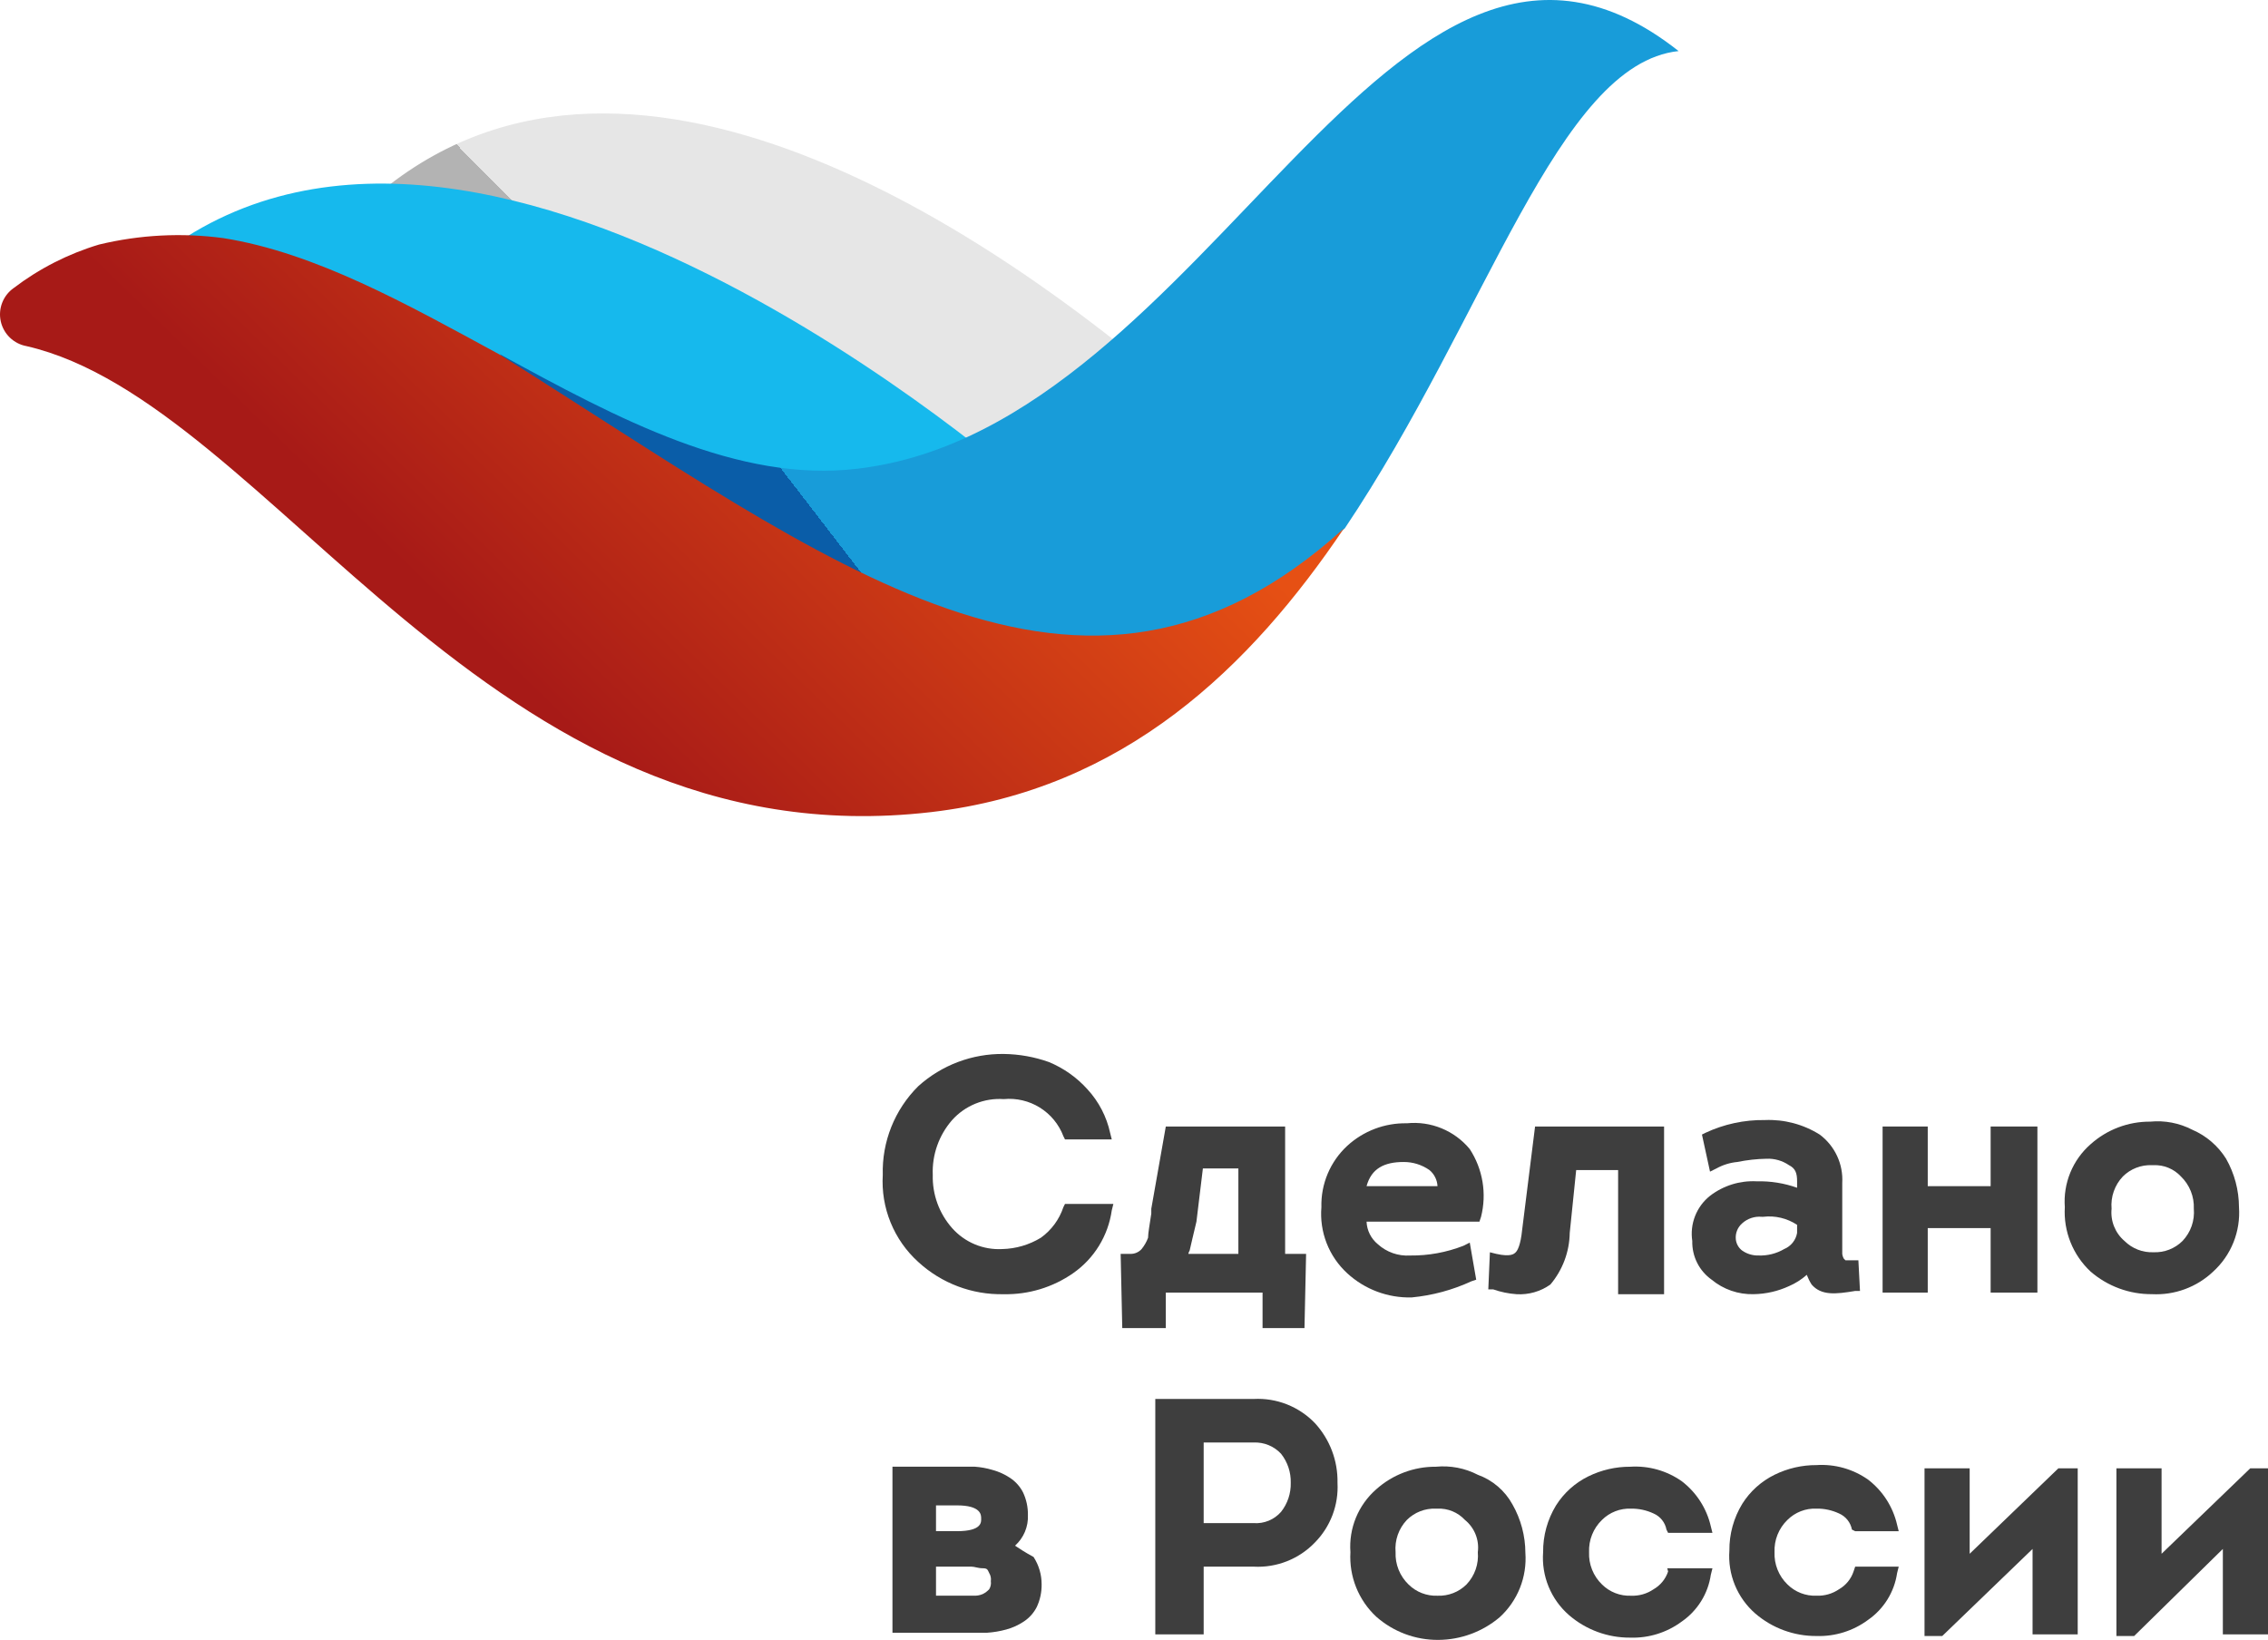 <?xml version="1.0" encoding="UTF-8"?> <!-- Creator: CorelDRAW 2018 --> <svg xmlns="http://www.w3.org/2000/svg" xmlns:xlink="http://www.w3.org/1999/xlink" xml:space="preserve" width="37.212mm" height="26.91mm" style="shape-rendering:geometricPrecision; text-rendering:geometricPrecision; image-rendering:optimizeQuality; fill-rule:evenodd; clip-rule:evenodd" viewBox="0 0 12376.79 8950.3"> <defs> <style type="text/css"> <![CDATA[ .fil4 {fill:#3E3E3E} .fil2 {fill:url(#id0)} .fil1 {fill:url(#id1)} .fil0 {fill:url(#id2)} .fil3 {fill:url(#id3)} ]]> </style> <linearGradient id="id0" gradientUnits="userSpaceOnUse" x1="7570.97" y1="300.7" x2="4403.01" y2="2740.83"> <stop offset="0" style="stop-opacity:1; stop-color:#189CD9"></stop> <stop offset="125.102" style="stop-opacity:1; stop-color:#189CD9"></stop> <stop offset="1" style="stop-opacity:1; stop-color:#0A5DA8"></stop> </linearGradient> <linearGradient id="id1" gradientUnits="userSpaceOnUse" x1="3698.99" y1="2443.85" x2="3170.99" y2="3116.64"> <stop offset="0" style="stop-opacity:1; stop-color:#16B9ED"></stop> <stop offset="121.18" style="stop-opacity:1; stop-color:#16B9ED"></stop> <stop offset="1" style="stop-opacity:1; stop-color:#0F80C3"></stop> </linearGradient> <linearGradient id="id2" gradientUnits="userSpaceOnUse" x1="4470.53" y1="1606.9" x2="3881.76" y2="2190.61"> <stop offset="0" style="stop-opacity:1; stop-color:#E6E6E6"></stop> <stop offset="116.004" style="stop-opacity:1; stop-color:#E6E6E6"></stop> <stop offset="1" style="stop-opacity:1; stop-color:#B3B3B3"></stop> </linearGradient> <linearGradient id="id3" gradientUnits="userSpaceOnUse" x1="4756.13" y1="1005.52" x2="2469.2" y2="3354.88"> <stop offset="0" style="stop-opacity:1; stop-color:#E65014"></stop> <stop offset="-124.69" style="stop-opacity:1; stop-color:#E65014"></stop> <stop offset="1" style="stop-opacity:1; stop-color:#A71A17"></stop> </linearGradient> </defs> <g id="Слой_x0020_1">  <path class="fil0" d="M4958.19 3464.28c-1108.76,-1020.82 -1856.78,-2393.63 -2833.6,-2455.23 1443.22,-1117.61 3520.02,448.81 4356.01,1179.2 228.8,211.2 -1108.83,1645.64 -1522.42,1276.02z"></path> <path class="fil1" d="M5037.38 4379.29c-1918.38,-668.79 -2930.38,-2930.42 -4232.78,-2930.42 1759.99,-1487.19 4804.79,1214.43 4804.79,1214.43l-572.01 1715.99z"></path> <path class="fil2" d="M4681.13 2557.9c-651.17,79.19 -1311.18,-272.8 -1953.6,-624.79 1434.41,1566.39 3176.81,2252.81 4611.22,950.41 774.4,-1152.83 1161.61,-2534.46 1821.62,-2604.83 -1570.84,-1240.8 -2543.24,2050.42 -4479.24,2279.22z"></path> <path class="fil3" d="M5081.48 4432.31c1056.01,-123.2 1742.43,-792.02 2252.84,-1548.82 -1434.41,1302.4 -2798.44,184.83 -4611.22,-950.41 -501.6,-272.8 -1003.19,-554.41 -1504.82,-633.61 -226.1,-30.17 -455.83,-18.26 -677.58,35.19 -168.5,50.56 -326.48,131.04 -466.41,237.61 -28.3,20.06 -50.02,47.99 -62.5,80.32 -12.47,32.33 -15.1,67.65 -7.58,101.48 7.52,33.83 24.85,64.69 49.86,88.7 24.98,24.01 56.51,40.14 90.6,46.3 1337.62,308.02 2516.83,2824.78 4936.8,2543.24z"></path> <path class="fil4" d="M5803.03 6588.4c-22.32,67.35 -65.46,125.89 -123.2,167.2 -63.73,38.78 -136.6,60.03 -211.2,61.6 -51.15,2.66 -102.24,-6.22 -149.47,-26.04 -47.23,-19.82 -89.37,-50.02 -123.33,-88.37 -70.68,-79.92 -108.43,-183.73 -105.6,-290.39 -4.39,-109.56 33.43,-216.66 105.6,-299.21 35.16,-39.21 78.79,-69.88 127.59,-89.7 48.79,-19.82 101.48,-28.27 154.03,-24.71 68.95,-6.62 138.16,9.61 197,46.17 58.84,36.59 104,91.5 128.58,156.26l8.81 17.59 255.2 0 -8.81 -35.19c-19.22,-88.74 -61.76,-170.76 -123.2,-237.61 -58.24,-65.12 -130.45,-116.24 -211.2,-149.6 -79.16,-28.1 -162.41,-42.97 -246.39,-44 -172.09,-2.2 -338.69,60.67 -466.41,176.01 -63.66,63.13 -113.68,138.69 -146.98,221.94 -33.29,83.25 -49.16,172.42 -46.63,262.06 -5.42,88.67 9.15,177.41 42.67,259.66 33.49,82.25 85.08,155.92 150.93,215.53 126.89,116.74 294.02,179.84 466.41,176.01 135.04,2.76 267.51,-37.28 378.4,-114.41 56.91,-39.58 105.04,-90.53 141.36,-149.57 36.35,-59.04 60.13,-124.96 69.85,-193.61l8.78 -35.22 -263.99 0 -8.81 17.63z"></path> <path class="fil4" d="M9587 6447.44c-91.8,-4.96 -182.33,23.15 -255.2,79.19 -36.42,28.94 -64.49,66.92 -81.49,110.19 -17,43.27 -22.28,90.27 -15.33,136.23 -1.03,41.18 8.02,81.95 26.41,118.81 18.39,36.82 45.6,68.55 79.19,92.4 64.26,53.15 145.48,81.29 228.83,79.19 66.85,-1 132.87,-16 193.57,-44 35.29,-15.27 68.05,-36.09 96.82,-61.6 7.05,18.43 15.83,36.12 26.41,52.78 52.78,61.6 131.98,52.82 237.58,35.22l26.41 0 -8.78 -167.2 -70.41 0 -8.81 -8.81c-4.76,-8.08 -7.75,-17.1 -8.78,-26.41l0 -387.18c2.89,-50.79 -6.79,-101.48 -28.34,-147.54 -21.49,-46.1 -54.05,-86.11 -94.86,-116.48 -89.44,-56.04 -193.81,-83.65 -299.21,-79.19 -112.49,-1.6 -223.81,22.48 -325.62,70.38l-17.59 8.81 44 202.39 35.19 -17.56c35.29,-19.52 74.27,-31.5 114.41,-35.22 52.19,-10.68 105.17,-16.6 158.38,-17.59 43.84,-1.93 87.04,10.44 123.2,35.19 35.22,17.59 44,44 44,88.01l0 35.19c-70.48,-25.18 -145.11,-37.12 -219.98,-35.19zm219.98 237.61l0 44c-3.33,19.39 -11.61,37.65 -23.91,53.02 -12.24,15.4 -28.27,27.41 -46.46,34.99 -42.61,24.95 -91.43,37.18 -140.82,35.19 -31.4,0.7 -62.2,-8.55 -87.97,-26.41 -9.88,-7.25 -18.06,-16.5 -24.11,-27.11 -5.99,-10.58 -9.78,-22.35 -11.11,-34.49 -1.66,-16.43 0.63,-32.99 6.79,-48.33 6.15,-15.33 15.93,-28.94 28.44,-39.68 14.24,-12.77 30.97,-22.48 49.19,-28.54 18.13,-6.05 37.28,-8.32 56.41,-6.65l8.78 0c64.86,-7.65 130.35,7.95 184.79,44z"></path> <polygon class="fil4" points="10519.98,6702.75 10863.19,6702.75 10863.19,7054.74 11118.4,7054.74 11118.4,6148.33 10863.19,6148.33 10863.19,6473.92 10519.98,6473.92 10519.98,6148.33 10273.59,6148.33 10273.59,7054.74 10519.98,7054.74 "></polygon> <path class="fil4" d="M8275.85 7063.52c65.82,4.06 131.04,-14.6 184.79,-52.78 66.65,-78.86 103.97,-178.37 105.6,-281.61l35.19 -343.18 228.83 0 0 677.58 250.81 0 0 -915.19 -704.02 0 -70.41 563.19c-8.81,88.01 -26.41,114.41 -35.22,123.2 -8.78,8.81 -26.38,26.41 -105.57,8.81l-35.22 -8.81 -8.78 202.42 26.41 0c41.14,14.43 84.05,23.32 127.59,26.38z"></path> <path class="fil4" d="M5539.11 8436.13c23.35,-20.92 41.77,-46.76 53.98,-75.7 12.17,-28.9 17.76,-60.17 16.4,-91.5 0.67,-42.54 -8.38,-84.68 -26.38,-123.2 -16.23,-32.03 -40.48,-59.34 -70.41,-79.19 -29.63,-19.89 -62.36,-34.76 -96.79,-44 -31.56,-9.38 -64.03,-15.27 -96.82,-17.59l-448.81 0 0 906.41 514.83 0c35.69,-2.26 71.08,-8.18 105.6,-17.59 34.46,-9.31 67.15,-24.11 96.79,-44 29.9,-19.89 54.18,-47.16 70.41,-79.23 17.99,-38.52 27.04,-80.66 26.38,-123.2 0.2,-53.08 -15.07,-105.07 -44,-149.6 -48.39,-26.41 -74.8,-44 -101.18,-61.6zm-431.22 114.41l193.61 0c17.59,0 35.19,8.78 61.6,8.78 26.41,0 26.41,8.81 35.19,26.41 7.98,13.2 11.11,28.77 8.81,44 2.29,15.23 -0.83,30.83 -8.81,44 -10.01,10.88 -21.95,19.82 -35.19,26.41 -16.63,7.15 -34.76,10.18 -52.82,8.78l-202.39 0 0 -158.38zm114.38 -193.61l-114.38 0 0 -140.79 114.38 0c132.01,0 132.01,52.78 132.01,70.38 0,17.59 8.81,70.41 -132.01,70.41z"></path> <path class="fil4" d="M9103 8577.19c-13.64,40.88 -41.81,75.3 -79.23,96.79 -36.15,24.78 -79.36,37.12 -123.2,35.19 -29.2,1.23 -58.34,-3.63 -85.61,-14.24 -27.24,-10.61 -52.02,-26.71 -72.74,-47.36 -23.51,-22.68 -41.94,-50.12 -54.05,-80.46 -12.14,-30.33 -17.73,-62.89 -16.36,-95.52 -1.36,-32.66 4.22,-65.22 16.36,-95.56 12.11,-30.33 30.53,-57.74 54.05,-80.46 20.72,-20.65 45.5,-36.75 72.74,-47.36 27.27,-10.61 56.41,-15.47 85.61,-14.24 42.61,-0.67 84.68,8.38 123.2,26.41 18.06,7.82 33.89,19.92 46.13,35.26 12.31,15.33 20.59,33.43 24.28,52.72l8.81 17.63 242 0 -8.81 -35.22c-22.42,-98.08 -78.49,-185.19 -158.38,-246.39 -82.12,-57.74 -181.47,-85.68 -281.61,-79.19 -79.29,-0.33 -157.62,17.73 -228.8,52.78 -72.17,35.49 -133.11,90.33 -175.98,158.42 -46.86,76.8 -71.24,165.2 -70.41,255.2 -4.72,64.19 5.52,128.62 29.97,188.19 24.45,59.57 62.4,112.62 110.86,154.96 92.83,80.26 211.67,124.09 334.36,123.2 101.11,3.36 200.39,-27.61 281.61,-87.97 42.51,-29.4 78.39,-67.25 105.67,-111.16 27.31,-43.9 45.23,-92.93 52.72,-144.02l8.81 -35.22 -246.42 0 4.42 17.63z"></path> <path class="fil4" d="M12077.59 6940.13c48.59,-44.2 86.51,-98.82 110.89,-159.81 24.38,-60.97 34.59,-126.69 29.93,-192.18 -0.37,-92.6 -24.65,-183.53 -70.41,-264.02 -44,-70.38 -108.49,-125.66 -184.79,-158.38 -70.51,-36.39 -149.87,-51.69 -228.83,-44 -120.1,-0.83 -236.18,43.11 -325.58,123.2 -48.49,42.37 -86.41,95.46 -110.89,155.03 -24.38,59.54 -34.66,123.96 -29.9,188.19 -3.89,65.42 6.69,130.88 31.06,191.74 24.28,60.83 61.76,115.55 109.73,160.25 92.83,80.26 211.63,124.06 334.4,123.2 61.17,3.23 122.4,-6.02 179.87,-27.21 57.47,-21.19 110.09,-53.81 154.53,-95.99zm-554.41 -343.21c-2.79,-32 1.23,-64.26 11.91,-94.59 10.64,-30.37 27.54,-58.11 49.72,-81.39 20.65,-20.65 45.47,-36.75 72.77,-47.36 27.17,-10.61 56.41,-15.47 85.61,-14.24l8.81 0c27.87,-1.2 55.68,3.69 81.55,14.34 25.81,10.64 49.03,26.77 68.05,47.26 23.48,22.68 41.87,50.12 54.01,80.46 12.14,30.33 17.69,62.89 16.36,95.52 2.73,32.03 -1.3,64.29 -11.87,94.63 -10.64,30.37 -27.64,58.11 -49.72,81.39 -20.75,20.65 -45.5,36.75 -72.77,47.36 -27.27,10.61 -56.41,15.43 -85.61,14.24 -29.24,1.2 -58.44,-3.63 -85.64,-14.24 -27.27,-10.61 -52.09,-26.71 -72.77,-47.36 -25.08,-21.45 -44.6,-48.69 -56.84,-79.33 -12.34,-30.67 -16.9,-63.83 -13.57,-96.69z"></path> <polygon class="fil4" points="10748.78,8480.27 10748.78,8013.86 10502.39,8013.86 10502.39,8929.05 10599.17,8929.05 11091.99,8453.89 11091.99,8920.27 11338.38,8920.27 11338.38,8013.86 11232.78,8013.86 "></polygon> <polygon class="fil4" points="12280.01,8013.86 11796,8480.27 11796,8013.86 11549.58,8013.86 11549.58,8929.05 11646.4,8929.05 12130.4,8453.89 12130.4,8920.27 12376.79,8920.27 12376.79,8013.86 "></polygon> <path class="fil4" d="M10115.07 8577.02c-13.64,40.88 -41.77,75.33 -79.19,96.82 -36.15,24.75 -79.36,37.12 -123.2,35.19 -29.2,1.23 -58.34,-3.63 -85.61,-14.24 -27.31,-10.61 -52.02,-26.74 -72.77,-47.36 -23.51,-22.72 -41.91,-50.12 -54.05,-80.46 -12.14,-30.33 -17.69,-62.89 -16.36,-95.56 -1.33,-32.63 4.22,-65.19 16.36,-95.52 12.14,-30.33 30.53,-57.77 54.05,-80.46 20.75,-20.65 45.47,-36.75 72.77,-47.36 27.27,-10.61 56.41,-15.47 85.61,-14.24 42.51,-0.67 84.65,8.38 123.2,26.38 18.06,7.85 33.89,19.96 46.13,35.29 12.31,15.33 20.59,33.43 24.28,52.72l17.59 8.81 237.61 0 -8.81 -35.22c-22.52,-98.05 -78.49,-185.19 -158.38,-246.39 -82.12,-57.74 -181.47,-85.68 -281.61,-79.19 -79.29,-0.33 -157.62,17.76 -228.8,52.78 -72.17,35.52 -133.14,90.33 -176.01,158.42 -46.8,76.8 -71.28,165.24 -70.38,255.2 -4.76,64.19 5.52,128.62 29.9,188.19 24.48,59.57 62.4,112.62 110.89,155.03 92.83,80.26 211.73,123.99 334.4,123.2 101.11,3.26 200.39,-27.71 281.61,-88.01 42.51,-29.47 78.39,-67.29 105.67,-111.16 27.21,-43.9 45.17,-92.93 52.72,-144.05l8.81 -35.19 -237.61 0 -8.81 26.38z"></path> <path class="fil4" d="M6353.12 7054.74l536.82 0 0 193.61 228.8 0 8.81 -404.81 -114.41 0 0 -695.2 -651.2 0 -79.19 448.81 0 26.38c-8.81,61.6 -17.59,105.6 -17.59,132.01 -8.35,22.28 -20.22,43.11 -35.19,61.6 -7.78,8.58 -17.3,15.4 -27.94,19.96 -10.61,4.56 -22.12,6.75 -33.69,6.45l-52.78 0 8.78 404.81 237.61 0 0 -193.61 -8.81 0zm404.84 -686.42l0 475.22 -272.83 0c0,-8.81 8.81,-17.59 8.81,-26.41 8.81,-35.19 17.59,-79.19 35.19,-149.6l35.19 -290.39 193.64 0 0 -8.81z"></path> <path class="fil4" d="M6841.41 7635.36l-536.82 0 0 1284.81 264.02 0 0 -369.62 272.8 0c61.96,3.36 123.89,-6.69 181.6,-29.47 57.71,-22.78 109.82,-57.77 152.8,-102.54 42.04,-42.71 74.7,-93.73 95.92,-149.8 21.22,-56.04 30.5,-115.94 27.27,-175.78 2.39,-120.37 -41.71,-237.01 -123.2,-325.62 -42.97,-44.77 -95.09,-79.72 -152.8,-102.51 -57.71,-22.78 -119.64,-32.83 -181.6,-29.47zm149.6 615.98c-18.46,21.15 -41.61,37.75 -67.55,48.43 -25.98,10.68 -54.05,15.2 -82.05,13.17l-272.8 0 0 -440 272.8 0c27.91,-1.16 55.74,3.73 81.59,14.34 25.81,10.64 49.03,26.77 68.02,47.26 35.56,45 54.25,101.08 52.78,158.42 1.46,57.34 -17.23,113.38 -52.78,158.38z"></path> <path class="fil4" d="M8029.46 6993.18l26.41 -8.81 -35.19 -202.39 -35.19 17.59c-92.56,36.02 -191.15,53.95 -290.43,52.82 -31.96,2.03 -63.99,-2.39 -94.23,-12.97 -30.23,-10.58 -58.04,-27.11 -81.75,-48.66 -18.39,-15 -33.39,-33.76 -44,-54.98 -10.64,-21.25 -16.63,-44.47 -17.59,-68.22l615.98 0 8.81 -26.38c15.83,-62.53 18.56,-127.65 7.95,-191.28 -10.61,-63.63 -34.29,-124.33 -69.55,-178.34 -41.21,-49.89 -94.09,-88.84 -153.96,-113.38 -59.87,-24.58 -124.86,-33.99 -189.25,-27.41 -120.37,-2.43 -236.98,41.71 -325.58,123.2 -45.93,42.54 -82.22,94.36 -106.5,152 -24.28,57.67 -35.99,119.87 -34.32,182.4 -5.62,66.89 4.16,134.2 28.57,196.73 24.41,62.53 62.8,118.67 112.25,164.07 95.66,88.14 221.94,135.47 351.99,132.01 112.72,-10.78 222.81,-40.51 325.58,-88.01zm-369.59 -651.2c50.36,-0.23 99.55,15.13 140.79,44 13.04,10.81 23.68,24.21 31.23,39.38 7.58,15.13 11.94,31.7 12.77,48.59l-387.18 0c26.38,-96.79 96.79,-131.98 202.39,-131.98z"></path> <path class="fil4" d="M8064.68 8049.15c-70.44,-36.39 -149.9,-51.65 -228.8,-44 -120.1,-0.83 -236.18,43.11 -325.62,123.2 -48.46,42.37 -86.41,95.46 -110.86,155.03 -24.41,59.54 -34.69,123.96 -29.97,188.19 -3.86,65.42 6.75,130.88 31.1,191.74 24.35,60.83 61.8,115.55 109.73,160.25 93.46,82.55 214.1,127.69 338.82,126.72 122.43,-0.63 240.8,-44.27 334.36,-123.2 48.59,-44.2 86.51,-98.85 110.89,-159.81 24.41,-60.97 34.62,-126.69 29.93,-192.18 -0.37,-92.6 -24.58,-183.53 -70.41,-264.02 -41.21,-75.23 -108.49,-132.81 -189.18,-161.91zm0 422.4c2.76,32.03 -1.3,64.26 -11.91,94.63 -10.61,30.33 -27.57,58.07 -49.69,81.35 -20.75,20.65 -45.5,36.79 -72.77,47.36 -27.27,10.61 -56.41,15.47 -85.64,14.27 -29.2,1.2 -58.37,-3.66 -85.64,-14.27 -27.24,-10.58 -52.02,-26.71 -72.77,-47.36 -23.48,-22.68 -41.87,-50.12 -54.01,-80.46 -12.14,-30.33 -17.73,-62.89 -16.36,-95.52 -2.79,-32.03 1.26,-64.29 11.91,-94.63 10.61,-30.33 27.54,-58.07 49.69,-81.39 20.72,-20.62 45.5,-36.75 72.77,-47.36 27.24,-10.58 56.41,-15.43 85.64,-14.24l8.78 0c27.91,-1.2 55.74,3.69 81.59,14.34 25.81,10.64 49.03,26.77 68.02,47.26 25.78,20.92 45.77,48.03 58.11,78.86 12.31,30.8 16.56,64.26 12.31,97.15z"></path> </g> </svg> 